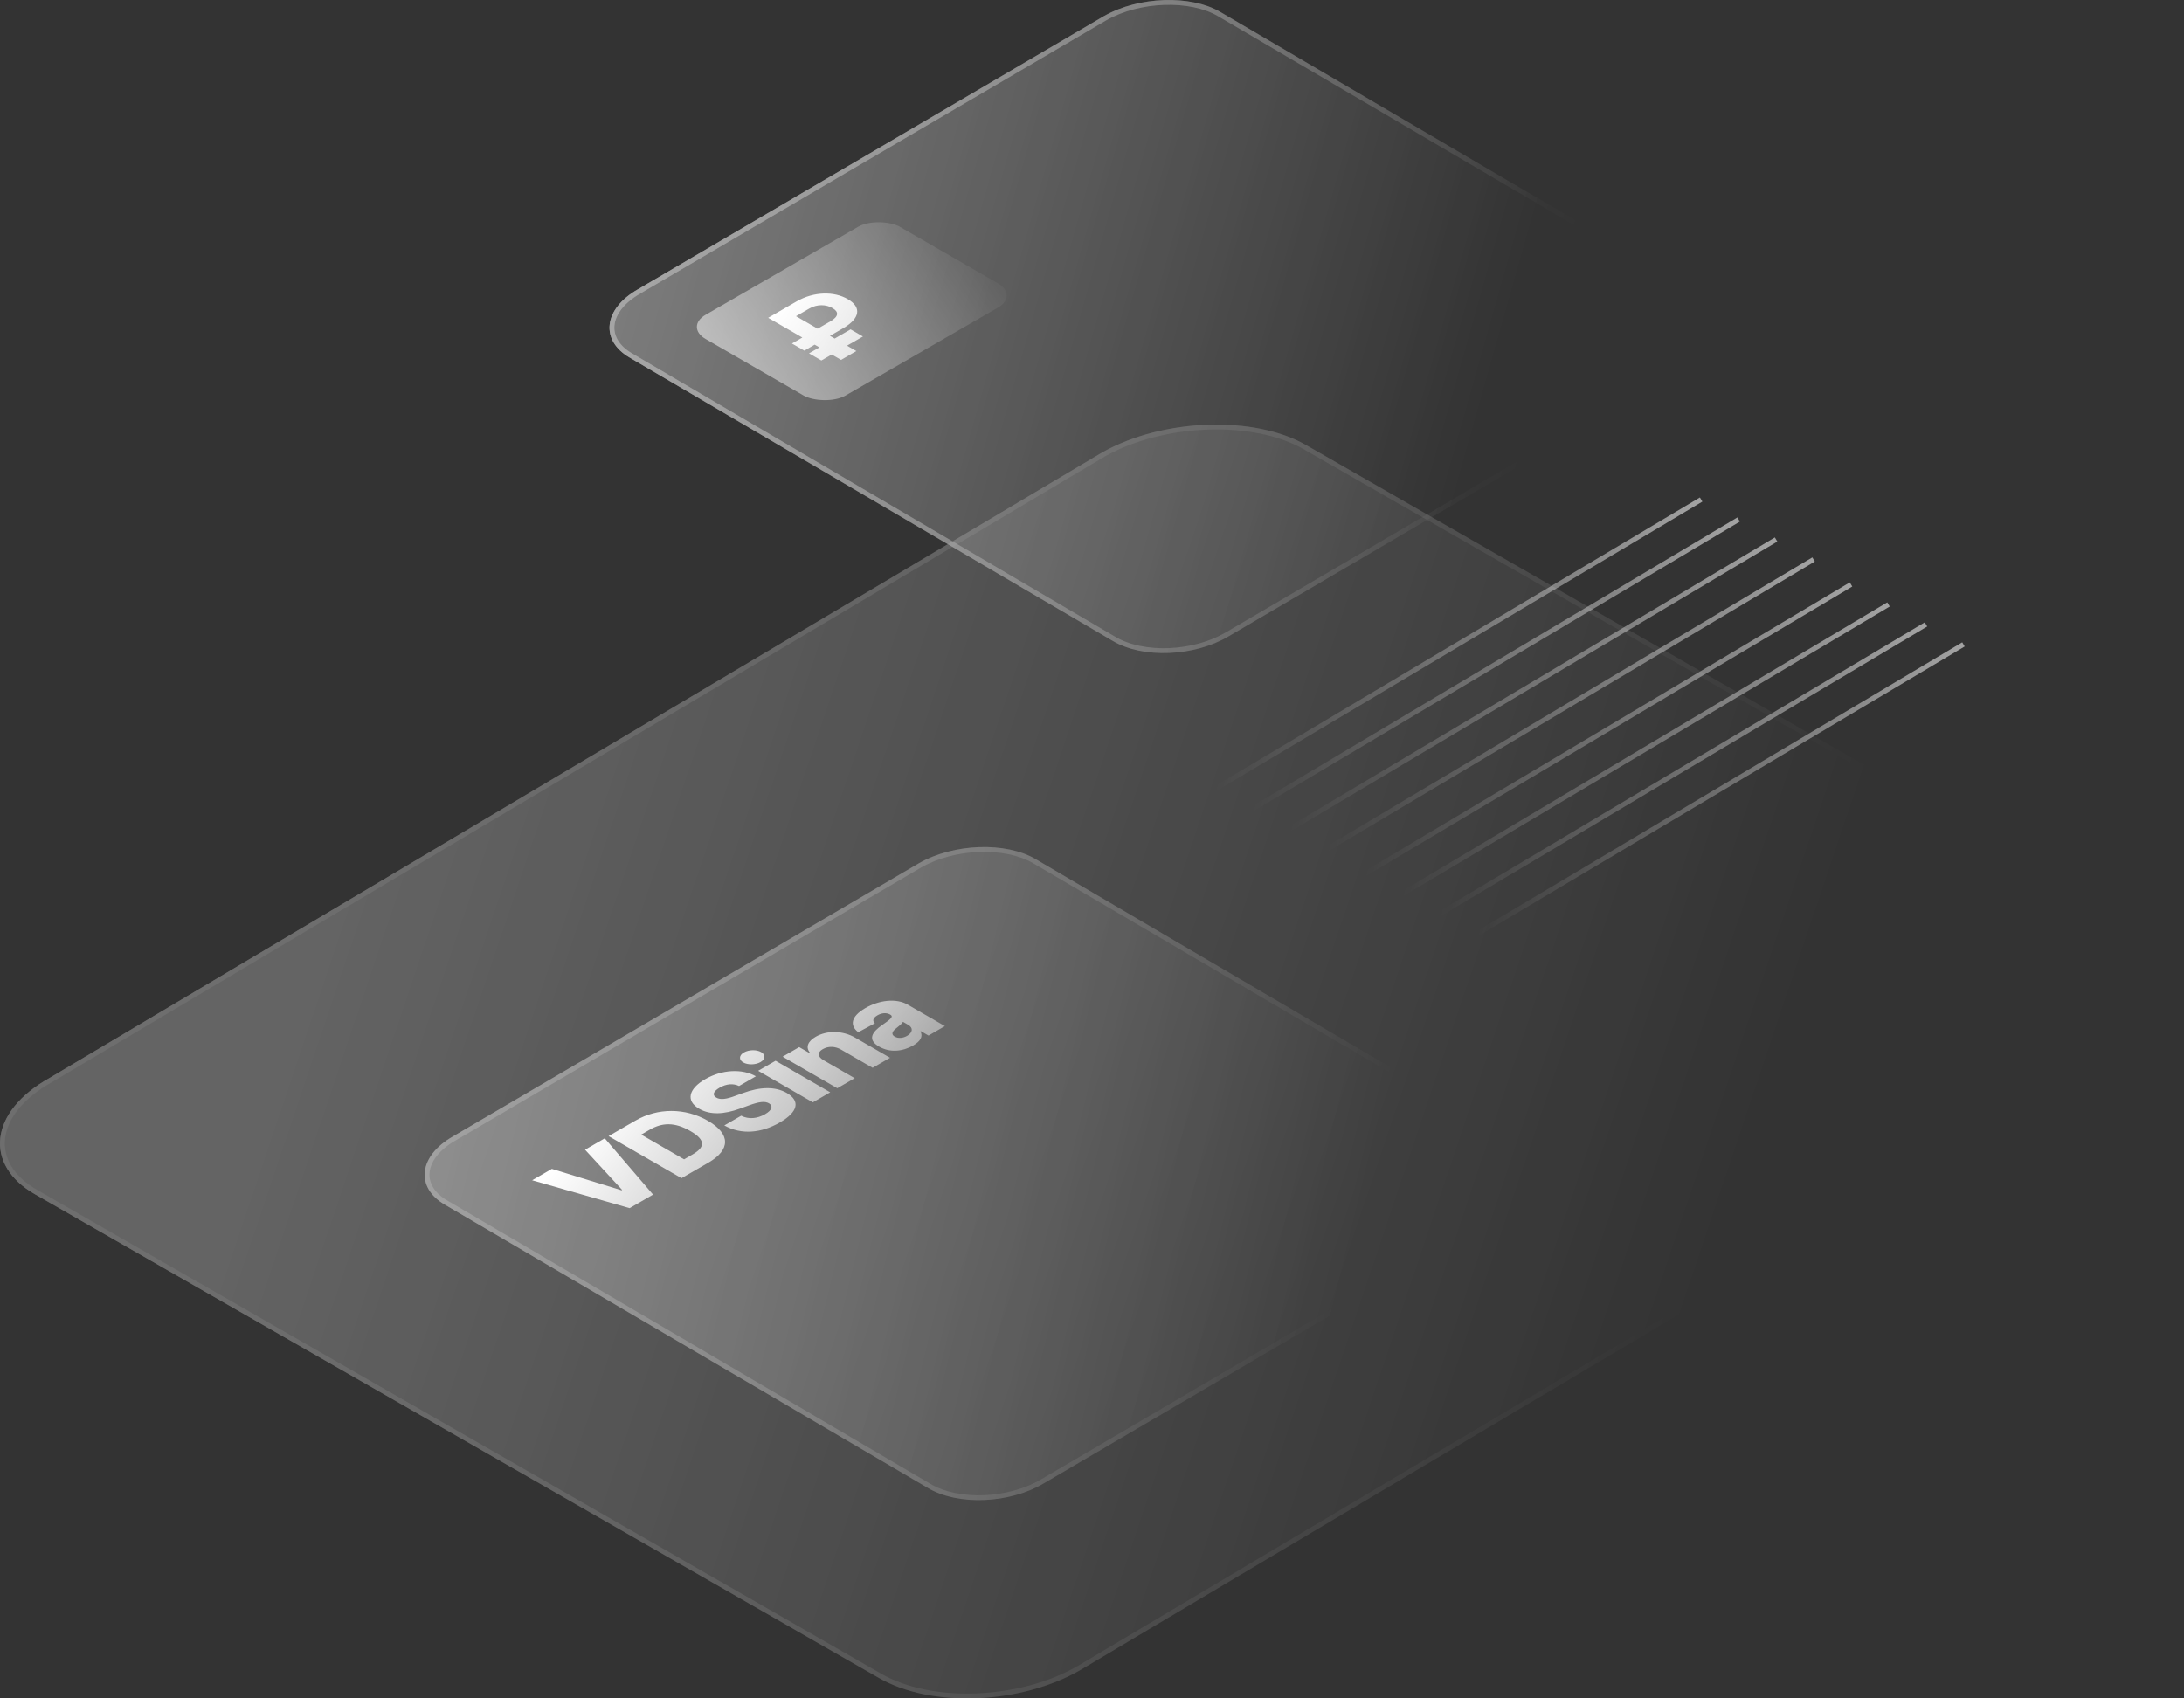 <svg width="540" height="420" viewBox="0 0 540 420" fill="none" xmlns="http://www.w3.org/2000/svg"><rect x="0" y="0" width="540" height="420" fill="#333333" stroke="none"/><g opacity=".6"><g opacity=".5"><path d="M322.807 109.986l208.332 119.426c12.681 7.201 11.473 20.404-3.624 28.806L267.136 412.972c-14.493 8.401-36.836 9.602-50.121 1.8L8.683 295.347c-12.68-7.202-11.473-20.405 3.624-28.807l260.379-154.753c15.097-8.402 37.44-9.002 50.121-1.801z" fill="url(#paint0_linear)" fill-opacity=".8"/><path d="M530.842 229.929l.002.001c6.196 3.518 8.876 8.417 8.307 13.366-.573 4.989-4.47 10.251-11.926 14.401l-.007.004-.007.004-260.374 154.751-.003.001c-7.149 4.144-16.259 6.524-25.236 6.895-8.983.372-17.766-1.268-24.281-5.094l-.005-.003L8.98 294.829l-.002-.001C2.782 291.31.1 286.411.67 281.462c.573-4.989 4.47-10.251 11.926-14.401l.007-.004.007-.004 260.365-154.746.007-.003c7.45-4.145 16.711-6.376 25.689-6.673 8.986-.298 17.623 1.343 23.839 4.873l.001.001 208.33 119.424z" stroke="url(#paint1_linear)" stroke-opacity=".8" stroke-width="1.192"/></g><path d="M301.668 2.923L421.017 72.94c7.265 4.222 6.573 11.963-2.075 16.889L303.743 157.38c-8.302 4.926-21.102 5.629-28.713 1.055L155.68 88.42c-7.264-4.222-6.572-11.962 2.076-16.888L272.955 3.979c8.648-4.926 21.448-5.278 28.713-1.056z" fill="url(#paint2_linear)" fill-opacity=".8"/><path d="M420.716 73.453l.002.002c3.484 2.025 4.95 4.813 4.637 7.598-.317 2.821-2.479 5.848-6.708 8.257l-.007.003-115.198 67.554-.003.001c-4.053 2.405-9.23 3.791-14.337 4.007-5.111.217-10.088-.74-13.765-2.95l-.005-.003-119.35-70.016-.002-.001c-3.485-2.025-4.95-4.814-4.637-7.599.317-2.82 2.479-5.847 6.708-8.256l.007-.004L273.25 4.496l.003-.001c4.226-2.406 9.488-3.706 14.597-3.879 5.116-.173 10.012.785 13.518 2.822l119.348 70.015z" stroke="url(#paint3_linear)" stroke-opacity=".8" stroke-width="1.192"/><path d="M420.716 73.453l.002.002c3.484 2.025 4.95 4.813 4.637 7.598-.317 2.821-2.479 5.848-6.708 8.257l-.007.003-115.198 67.554-.003.001c-4.053 2.405-9.23 3.791-14.337 4.007-5.111.217-10.088-.74-13.765-2.95l-.005-.003-119.35-70.016-.002-.001c-3.485-2.025-4.95-4.814-4.637-7.599.317-2.82 2.479-5.847 6.708-8.256l.007-.004L273.25 4.496l.003-.001c4.226-2.406 9.488-3.706 14.597-3.879 5.116-.173 10.012.785 13.518 2.822l119.348 70.015z" stroke="url(#paint4_linear)" stroke-opacity=".8" stroke-width="1.192"/><path d="M255.963 212.392l119.349 70.017c7.265 4.222 6.573 11.962-2.075 16.888L258.038 366.85c-8.302 4.926-21.102 5.63-28.713 1.056l-119.35-70.017c-7.264-4.222-6.572-11.962 2.076-16.888l115.198-67.553c8.649-4.926 21.449-5.278 28.714-1.056z" fill="url(#paint5_linear)" fill-opacity=".8"/><path d="M375.011 282.923l.002.001c3.484 2.025 4.95 4.813 4.637 7.598-.317 2.821-2.479 5.848-6.708 8.257l-.007.004-115.198 67.553-.003.001c-4.053 2.405-9.23 3.791-14.337 4.008-5.112.216-10.088-.741-13.765-2.95l-.005-.004-119.35-70.016-.002-.001c-3.485-2.025-4.95-4.813-4.637-7.598.317-2.821 2.479-5.848 6.708-8.257l.007-.004 115.191-67.549.004-.002c4.226-2.406 9.488-3.705 14.597-3.879 5.116-.173 10.012.785 13.518 2.823l119.348 70.015z" stroke="url(#paint6_linear)" stroke-opacity=".8" stroke-width="1.192"/></g><path d="M287.822 202.588l132.794-79.059" stroke="url(#paint7_linear)" stroke-opacity=".8" stroke-width="1.192"/><path d="M324.881 223.588l132.794-79.059" stroke="url(#paint8_linear)" stroke-opacity=".8" stroke-width="1.192"/><path d="M297.086 207.529L429.88 128.47" stroke="url(#paint9_linear)" stroke-opacity=".8" stroke-width="1.192"/><path d="M334.146 228.529L466.94 149.47" stroke="url(#paint10_linear)" stroke-opacity=".8" stroke-width="1.192"/><path d="M306.352 212.47l132.793-79.058" stroke="url(#paint11_linear)" stroke-opacity=".8" stroke-width="1.192"/><path d="M343.41 233.47l132.794-79.059" stroke="url(#paint12_linear)" stroke-opacity=".8" stroke-width="1.192"/><path d="M315.615 217.411l132.794-79.058" stroke="url(#paint13_linear)" stroke-opacity=".8" stroke-width="1.192"/><path d="M352.676 238.411l132.794-79.058" stroke="url(#paint14_linear)" stroke-opacity=".8" stroke-width="1.192"/><rect width="55.477" height="39.943" rx="5.961" transform="scale(1.225 .707) rotate(-45 207.109 -109.64)" fill="url(#paint15_linear)"/><path d="M136.446 289.056l-4.875 2.815 24.101 6.895 5.798-3.348-11.94-13.918-4.875 2.815 9.169 9.949-.15.087-17.228-5.295zm38.714-1.544c5.491-3.171 5.508-7.094-.123-10.346-5.622-3.247-12.407-3.232-17.906-.056l-6.652 3.841 18.02 10.407 6.661-3.846zm-6.018-.813l-10.594-6.119 2.076-1.199c3.098-1.788 6.168-1.936 10.049.305 3.898 2.251 3.643 4.025.607 5.778l-2.138 1.235zm13.589-18.133l4.17-2.409c-3.405-1.926-8.368-1.692-12.556.727-4.118 2.378-4.839 5.386-1.46 7.307 2.727 1.586 6.185 1.367 10.013-.02l2.323-.834c2.437-.879 3.863-1.082 4.892-.508 1.082.646.818 1.682-.933 2.694-1.927 1.112-4.091 1.326-5.921.381l-4.171 2.408c4.267 2.404 9.212 1.875 13.744-.742 4.487-2.591 5.112-5.3 1.707-7.287-2.895-1.651-6.599-1.544-10.937.056l-1.901.691c-1.988.742-3.572 1.027-4.611.387-.976-.575-.844-1.474.845-2.45 1.698-.98 3.397-1.077 4.796-.401zm18.243 4.038l4.303-2.485-13.515-7.805-4.303 2.485 13.515 7.805zm-12.934-9.96c1.223-.706 1.284-1.809.149-2.464-1.135-.656-3.035-.615-4.259.091-1.214.701-1.293 1.804-.158 2.46 1.135.655 3.053.614 4.268-.087zm15.579-.47c-1.531-.895-1.548-1.942-.184-2.729 1.363-.788 3.07-.737 4.557.132l7.77 4.487 4.303-2.485-8.615-4.975c-3.035-1.763-6.924-1.865-9.766-.223-1.998 1.153-2.499 2.612-1.452 3.907l-.15.087-2.481-1.433-4.092 2.363 13.516 7.805 4.302-2.485-7.708-4.451zm22.157-3.629c1.883-1.088 2.455-2.261 1.813-3.486l.106-.061 1.883 1.087 4.047-2.337-9.186-5.305c-2.86-1.652-7.048-1.133-10.489.853-3.634 2.099-3.862 4.345-1.742 5.966l4.109-2.21c-.677-.605-.492-1.322.643-1.977 1.056-.61 2.235-.701 3.141-.178l.044.026c.827.477.106 1.097-1.997 2.545-2.508 1.713-3.784 3.618-.792 5.346 2.675 1.545 5.833 1.225 8.42-.269zm-1.487-2.394c-.994.575-2.173.707-3.071.188-.871-.503-.712-1.204.326-2.017.686-.528 1.496-1.199 1.725-1.626l1.284.742c1.32.762 1.109 1.921-.264 2.713z" fill="url(#paint16_linear)"/><path d="M208.471 81.17c4.188-2.42 4.628-5.204 1.117-7.212-3.308-1.93-8.341-1.9-12.618.57l-7.039 4.065 8.447 4.878-2.56 1.479 3.053 1.763 2.56-1.479 1.162.671-2.561 1.479 3.054 1.763 2.56-1.479L207.951 89l3.784-2.185-2.305-1.332 3.933-2.271-3.053-1.763-3.934 2.271-1.161-.67 3.256-1.88zm-6.309.116l-5.35-3.09 3.256-1.88c2.014-1.163 4.214-1.031 5.754-.132 1.593.91 1.628 2.048-.51 3.283l-3.15 1.819z" fill="url(#paint17_linear)"/><defs><linearGradient id="paint0_linear" x1="82.764" y1="216.177" x2="415.058" y2="327.971" gradientUnits="userSpaceOnUse"><stop stop-color="#fff"/><stop offset="1" stop-color="#fff" stop-opacity="0"/></linearGradient><linearGradient id="paint1_linear" x1="82.764" y1="216.177" x2="415.058" y2="327.971" gradientUnits="userSpaceOnUse"><stop stop-color="#fff"/><stop offset="1" stop-color="#fff" stop-opacity="0"/></linearGradient><linearGradient id="paint2_linear" x1="87.706" y1="35.824" x2="362.62" y2="113.425" gradientUnits="userSpaceOnUse"><stop stop-color="#fff"/><stop offset="1" stop-color="#fff" stop-opacity="0"/></linearGradient><linearGradient id="paint3_linear" x1="87.706" y1="35.824" x2="362.62" y2="113.425" gradientUnits="userSpaceOnUse"><stop stop-color="#fff"/><stop offset="1" stop-color="#fff" stop-opacity="0"/></linearGradient><linearGradient id="paint4_linear" x1="83.382" y1="32.649" x2="378.231" y2="103.956" gradientUnits="userSpaceOnUse"><stop stop-color="#fff"/><stop offset="1" stop-color="#fff" stop-opacity="0"/></linearGradient><linearGradient id="paint5_linear" x1="37.677" y1="242.118" x2="332.526" y2="313.425" gradientUnits="userSpaceOnUse"><stop stop-color="#fff"/><stop offset="1" stop-color="#fff" stop-opacity="0"/></linearGradient><linearGradient id="paint6_linear" x1="37.677" y1="242.118" x2="332.526" y2="313.425" gradientUnits="userSpaceOnUse"><stop stop-color="#fff"/><stop offset="1" stop-color="#fff" stop-opacity="0"/></linearGradient><linearGradient id="paint7_linear" x1="453.092" y1="186.606" x2="310.634" y2="152.655" gradientUnits="userSpaceOnUse"><stop stop-color="#fff"/><stop offset="1" stop-color="#fff" stop-opacity="0"/></linearGradient><linearGradient id="paint8_linear" x1="490.151" y1="207.606" x2="347.692" y2="173.656" gradientUnits="userSpaceOnUse"><stop stop-color="#fff"/><stop offset="1" stop-color="#fff" stop-opacity="0"/></linearGradient><linearGradient id="paint9_linear" x1="462.356" y1="191.547" x2="319.897" y2="157.597" gradientUnits="userSpaceOnUse"><stop stop-color="#fff"/><stop offset="1" stop-color="#fff" stop-opacity="0"/></linearGradient><linearGradient id="paint10_linear" x1="499.416" y1="212.547" x2="356.958" y2="178.597" gradientUnits="userSpaceOnUse"><stop stop-color="#fff"/><stop offset="1" stop-color="#fff" stop-opacity="0"/></linearGradient><linearGradient id="paint11_linear" x1="471.621" y1="196.488" x2="329.163" y2="162.538" gradientUnits="userSpaceOnUse"><stop stop-color="#fff"/><stop offset="1" stop-color="#fff" stop-opacity="0"/></linearGradient><linearGradient id="paint12_linear" x1="508.68" y1="217.488" x2="366.222" y2="183.538" gradientUnits="userSpaceOnUse"><stop stop-color="#fff"/><stop offset="1" stop-color="#fff" stop-opacity="0"/></linearGradient><linearGradient id="paint13_linear" x1="480.885" y1="201.429" x2="338.427" y2="167.479" gradientUnits="userSpaceOnUse"><stop stop-color="#fff"/><stop offset="1" stop-color="#fff" stop-opacity="0"/></linearGradient><linearGradient id="paint14_linear" x1="517.945" y1="222.429" x2="375.487" y2="188.479" gradientUnits="userSpaceOnUse"><stop stop-color="#fff"/><stop offset="1" stop-color="#fff" stop-opacity="0"/></linearGradient><linearGradient id="paint15_linear" x1="-46.481" y1="-42.674" x2="71.316" y2="8.894" gradientUnits="userSpaceOnUse"><stop stop-color="#fff"/><stop offset="1" stop-color="#fff" stop-opacity="0"/></linearGradient><linearGradient id="paint16_linear" x1="145.599" y1="277.584" x2="219.385" y2="337.193" gradientUnits="userSpaceOnUse"><stop stop-color="#fff"/><stop offset="1" stop-color="#fff" stop-opacity="0"/></linearGradient><linearGradient id="paint17_linear" x1="200.835" y1="66.11" x2="274.621" y2="125.718" gradientUnits="userSpaceOnUse"><stop stop-color="#fff"/><stop offset="1" stop-color="#fff" stop-opacity="0"/></linearGradient></defs></svg>